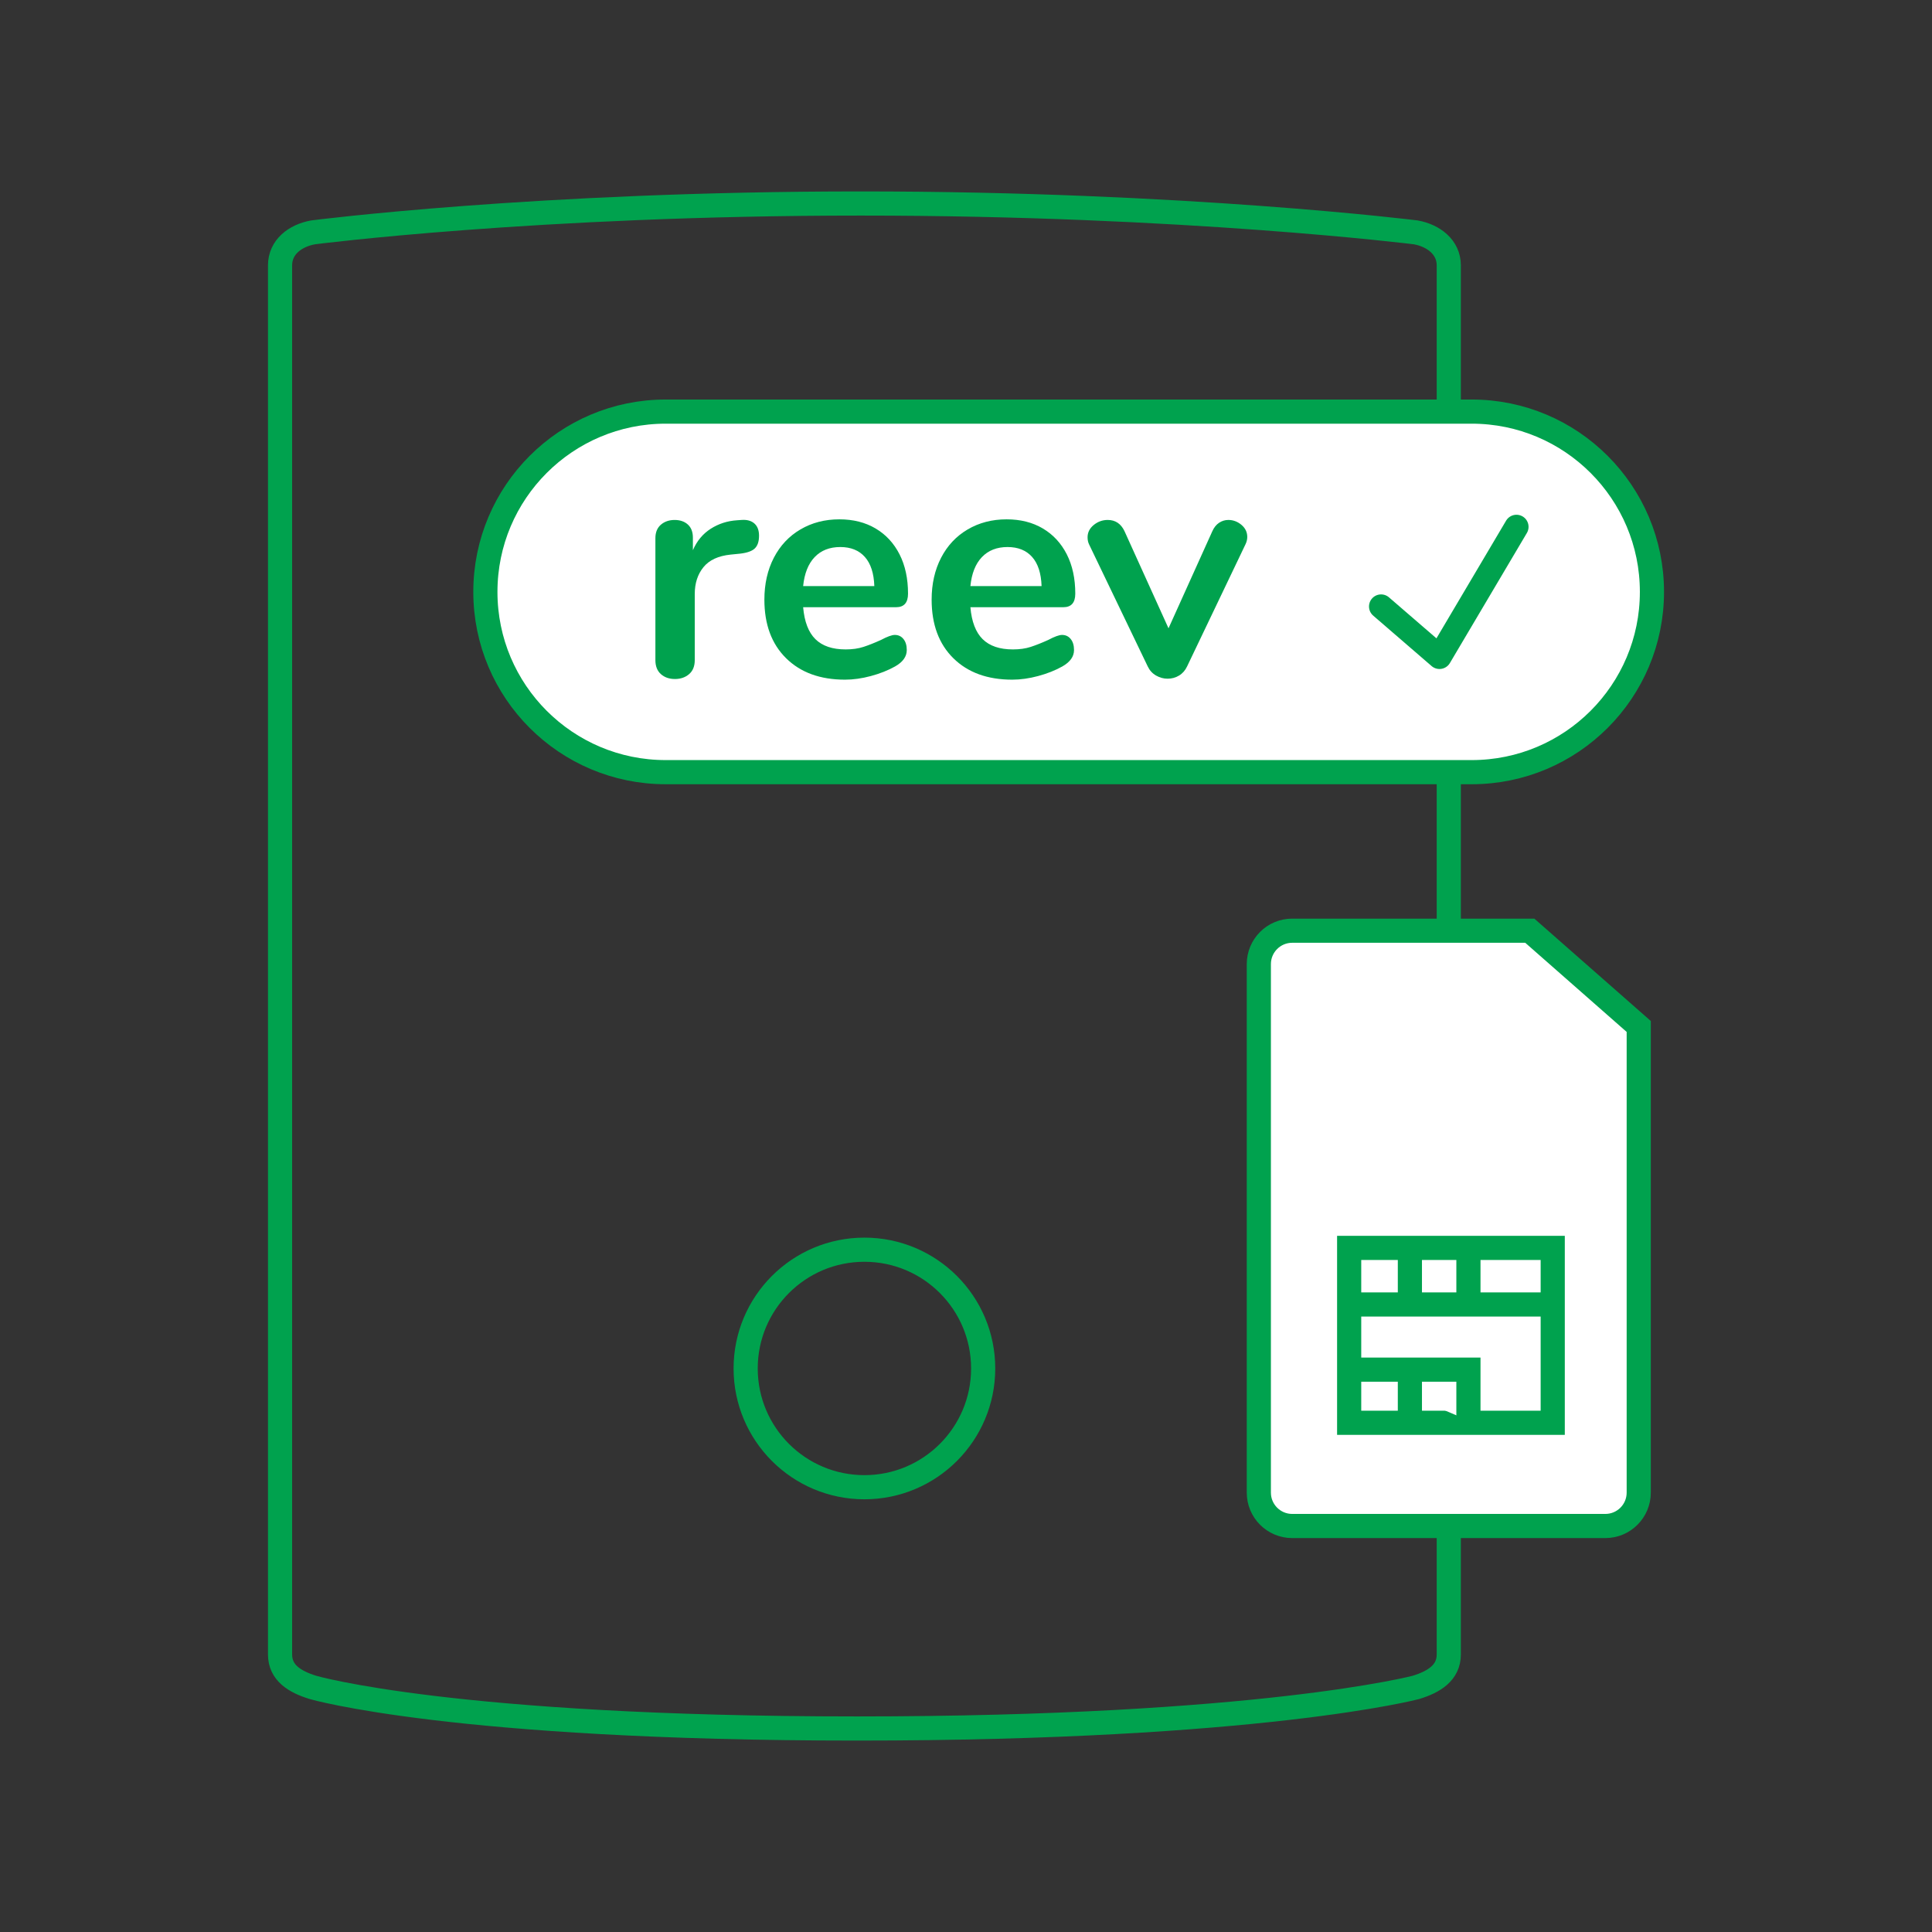 <svg version="1.1" xmlns="http://www.w3.org/2000/svg" xmlns:xlink="http://www.w3.org/1999/xlink" x="0px" y="0px"
	 viewBox="0 0 160 160" style="enable-background:new 0 0 160 160;" xml:space="preserve">
<rect x="0" y="0" width="160" height="160" fill="#333333" stroke="none"/>
<style type="text/css">
	.st0{fill:none;stroke:#00a24e;stroke-width:2;}
	.st1{fill:#FFFFFF;stroke:#00a24e;stroke-width:2;}
	.st2{fill:none;stroke:#00a24e;stroke-width:2;stroke-linecap:round;stroke-linejoin:round;}
	.st3{fill:#00a24e;}
</style>
<g id="plus">
	<g>
		<g>
			<path class="st0" d="M117.25,139.746c0,0-12.879,3.401-46.287,3.401
				s-45.038-3.401-45.038-3.401c-1.539-0.474-2.732-1.223-2.732-2.732V21.976
				c0-1.509,1.241-2.462,2.732-2.732c0,0,18.499-2.391,45.35-2.391
				s45.975,2.391,45.975,2.391c1.462,0.264,2.732,1.223,2.732,2.732v115.038
				C119.982,138.523,118.769,139.285,117.25,139.746z"/>
			<circle class="st0" cx="71.587" cy="113.33" r="9.835"/>
		</g>
		<g>
			<path class="st1" d="M132.948,126.377h-25.933c-1.526,0-2.764-1.237-2.764-2.764V79.841
				c0-1.526,1.237-2.764,2.764-2.764h19.676l9.022,7.93v38.606
				C135.712,125.139,134.475,126.377,132.948,126.377z"/>
			<rect x="111.732" y="103.346" class="st1" width="16.858" height="14.483"/>
			<line class="st1" x1="111.732" y1="108.031" x2="128.589" y2="108.031"/>
			<polyline class="st1" points="111.732,113.428 121.609,113.428 121.609,117.636 			"/>
			<line class="st1" x1="116.761" y1="103.346" x2="116.761" y2="108.031"/>
			<line class="st1" x1="116.761" y1="113.428" x2="116.761" y2="117.43"/>
			<line class="st1" x1="121.609" y1="103.346" x2="121.609" y2="108.031"/>
		</g>
		<g>
			<path class="st1" d="M55.127,63.947h66.75c8.246,0,14.93-6.685,14.93-14.93v-0
				c0-8.246-6.685-14.93-14.93-14.93h-66.75c-8.246,0-14.93,6.685-14.93,14.93
				v0C40.196,57.262,46.881,63.947,55.127,63.947z"/>
			<polyline class="st2" points="114.375,50.226 119.212,54.403 125.588,43.63 			"/>
			<g>
				<path class="st3" d="M62.469,43.347c0.26,0.226,0.391,0.566,0.391,1.018
					c0,0.47-0.113,0.818-0.34,1.043c-0.226,0.226-0.635,0.374-1.226,0.443
					l-0.782,0.078c-1.026,0.104-1.779,0.453-2.257,1.044
					c-0.479,0.591-0.718,1.33-0.718,2.217v5.478c0,0.504-0.156,0.891-0.469,1.161
					c-0.313,0.269-0.704,0.404-1.174,0.404c-0.469,0-0.856-0.135-1.161-0.404
					c-0.304-0.27-0.456-0.656-0.456-1.161V44.574
					c0-0.487,0.151-0.861,0.456-1.122c0.304-0.261,0.683-0.391,1.136-0.391
					c0.451,0,0.817,0.126,1.096,0.378c0.277,0.252,0.417,0.613,0.417,1.083v1.043
					c0.331-0.765,0.822-1.356,1.474-1.774c0.653-0.417,1.378-0.652,2.179-0.704
					l0.365-0.026C61.851,43.025,62.208,43.121,62.469,43.347z"/>
				<path class="st3" d="M74.821,52.921c0.183,0.226,0.274,0.531,0.274,0.913
					c0,0.539-0.322,0.991-0.966,1.357c-0.592,0.331-1.262,0.596-2.009,0.796
					s-1.461,0.3-2.139,0.3c-2.052,0-3.678-0.591-4.878-1.774
					c-1.2-1.182-1.8-2.8-1.8-4.852c0-1.305,0.261-2.461,0.783-3.47
					c0.522-1.008,1.256-1.791,2.204-2.347c0.948-0.556,2.021-0.835,3.222-0.835
					c1.147,0,2.147,0.252,3,0.757c0.852,0.504,1.513,1.217,1.983,2.139
					c0.469,0.922,0.704,2.008,0.704,3.26c0,0.748-0.331,1.122-0.991,1.122h-7.695
					c0.104,1.2,0.443,2.083,1.017,2.647c0.574,0.565,1.409,0.848,2.504,0.848
					c0.556,0,1.047-0.069,1.474-0.209c0.426-0.139,0.909-0.33,1.448-0.574
					c0.522-0.278,0.904-0.417,1.147-0.417
					C74.399,52.582,74.639,52.695,74.821,52.921z M67.465,46.138
					c-0.531,0.557-0.848,1.357-0.952,2.4h5.895
					c-0.036-1.061-0.296-1.865-0.783-2.413c-0.487-0.548-1.165-0.822-2.035-0.822
					C68.703,45.303,67.995,45.582,67.465,46.138z"/>
				<path class="st3" d="M88.672,52.921c0.183,0.226,0.274,0.531,0.274,0.913
					c0,0.539-0.322,0.991-0.966,1.357c-0.592,0.331-1.262,0.596-2.009,0.796
					c-0.747,0.2-1.461,0.3-2.139,0.3c-2.052,0-3.678-0.591-4.878-1.774
					c-1.2-1.182-1.8-2.8-1.8-4.852c0-1.305,0.261-2.461,0.783-3.47
					c0.522-1.008,1.256-1.791,2.204-2.347c0.948-0.556,2.021-0.835,3.222-0.835
					c1.147,0,2.147,0.252,3,0.757c0.852,0.504,1.513,1.217,1.983,2.139
					c0.469,0.922,0.704,2.008,0.704,3.26c0,0.748-0.331,1.122-0.991,1.122h-7.695
					c0.104,1.2,0.443,2.083,1.017,2.647c0.574,0.565,1.409,0.848,2.504,0.848
					c0.556,0,1.047-0.069,1.474-0.209c0.426-0.139,0.909-0.33,1.448-0.574
					c0.522-0.278,0.904-0.417,1.147-0.417
					C88.25,52.582,88.49,52.695,88.672,52.921z M81.316,46.138
					c-0.531,0.557-0.848,1.357-0.952,2.4h5.895
					c-0.036-1.061-0.296-1.865-0.783-2.413c-0.487-0.548-1.165-0.822-2.035-0.822
					C82.554,45.303,81.846,45.582,81.316,46.138z"/>
				<path class="st3" d="M100.958,43.295c0.235-0.156,0.491-0.235,0.769-0.235
					c0.4,0,0.761,0.135,1.083,0.405c0.321,0.27,0.483,0.605,0.483,1.004
					c0,0.208-0.052,0.417-0.156,0.626l-4.827,10.095
					c-0.156,0.331-0.378,0.583-0.664,0.756c-0.288,0.174-0.605,0.261-0.952,0.261
					c-0.331,0-0.649-0.088-0.953-0.261c-0.304-0.173-0.534-0.426-0.691-0.756
					l-4.852-10.095c-0.087-0.174-0.13-0.374-0.13-0.6
					c0-0.4,0.169-0.739,0.508-1.017s0.726-0.418,1.161-0.418
					c0.627,0,1.087,0.305,1.382,0.913l3.652,8.061l3.626-8.034
					C100.536,43.686,100.724,43.452,100.958,43.295z"/>
			</g>
		</g>
	</g>
</g>
</svg>
